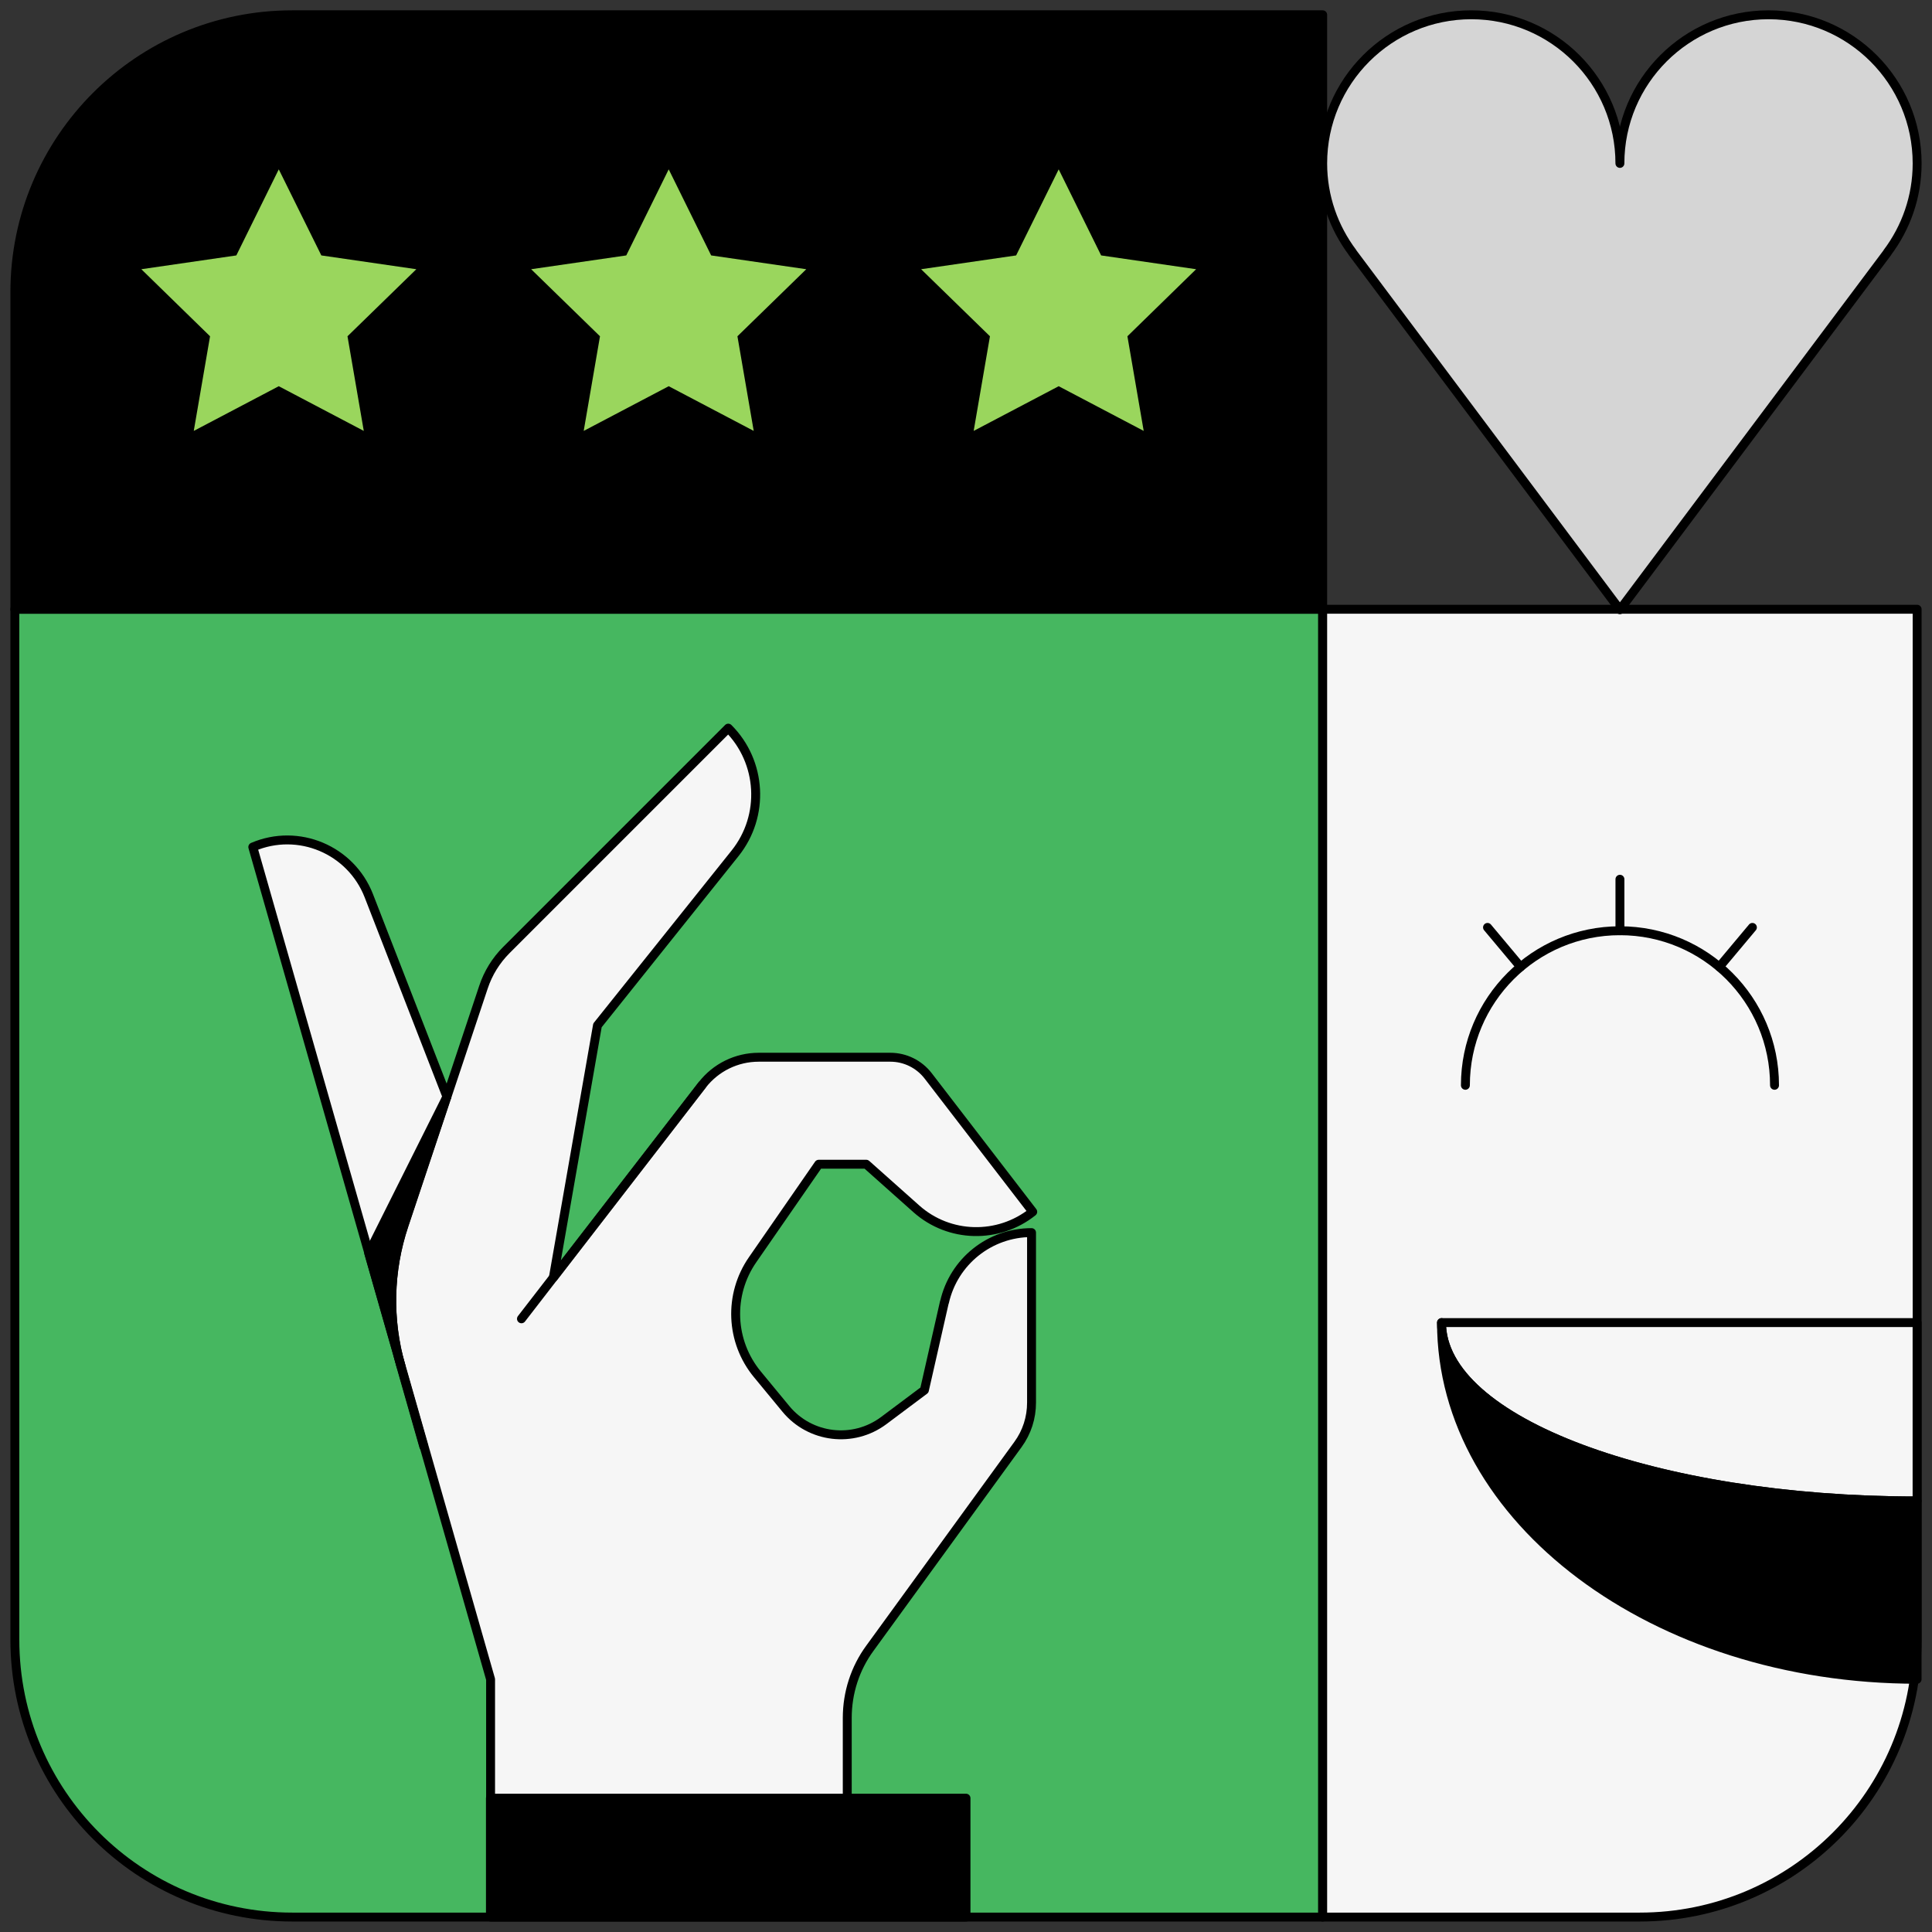 <svg width="130" height="130" viewBox="0 0 130 130" fill="none" xmlns="http://www.w3.org/2000/svg">
<rect x="0" y="0" width="130" height="130" fill="#333333" stroke="none"/>
<path d="M89 40.995H1V110.328C1 120.638 9.357 128.995 19.667 128.995H89V40.995Z" fill="#46B760" stroke="black" stroke-width="0.6" stroke-linecap="round" stroke-linejoin="round"/>
<path d="M89 0.995H19.667C9.357 0.995 1 9.352 1 19.662V40.995H89V0.995Z" fill="black" stroke="black" stroke-width="0.6" stroke-linecap="round" stroke-linejoin="round"/>
<path d="M129 40.995H89V128.995H110.333C120.643 128.995 129 120.638 129 110.328V40.995Z" fill="#F6F6F6" stroke="black" stroke-width="0.6" stroke-linecap="round" stroke-linejoin="round"/>
<path d="M129 10.995C129 5.475 124.52 0.995 119 0.995C113.48 0.995 109 5.475 109 10.995C109 5.475 104.52 0.995 99 0.995C93.48 0.995 89 5.475 89 10.995C89 13.243 89.752 15.315 91.008 16.987H91L109 41.027L127 16.995H126.992C128.248 15.323 129 13.251 129 10.995Z" fill="#D5D5D5" stroke="black" stroke-width="0.6" stroke-linecap="round" stroke-linejoin="round"/>
<path d="M18.758 11.395L21.622 17.187L28.014 18.115L23.382 22.627L24.478 28.995L18.758 25.987L13.038 28.995L14.134 22.627L9.51 18.115L15.902 17.187L18.758 11.395Z" fill="#9AD65D"/>
<path d="M44.996 11.395L47.852 17.187L54.252 18.115L49.62 22.627L50.716 28.995L44.996 25.987L39.276 28.995L40.372 22.627L35.74 18.115L42.14 17.187L44.996 11.395Z" fill="#9AD65D"/>
<path d="M71.237 11.395L74.093 17.187L80.484 18.115L75.861 22.627L76.957 28.995L71.237 25.987L65.516 28.995L66.612 22.627L61.98 18.115L68.373 17.187L71.237 11.395Z" fill="#9AD65D"/>
<path d="M65 120.995H33V128.995H65V120.995Z" fill="black" stroke="black" stroke-width="0.6" stroke-linecap="round" stroke-linejoin="round"/>
<path d="M63.546 87.619L62.202 93.539L59.466 95.587C57.41 97.123 54.514 96.779 52.882 94.803L50.962 92.475C49.138 90.267 49.01 87.115 50.642 84.763L55.09 78.339H58.29L61.658 81.339C63.866 83.307 67.178 83.387 69.49 81.539L62.45 72.387C61.842 71.603 60.906 71.139 59.914 71.139H51.05C49.562 71.139 48.162 71.827 47.25 73.003L37.234 85.963L40.202 68.995L49.466 57.411C51.474 54.899 51.274 51.267 49.002 48.995L34.074 63.923C33.37 64.627 32.842 65.483 32.53 66.427L30.074 73.795L24.818 60.275C23.61 57.171 20.074 55.683 17.01 56.995L33.01 112.995V120.995H57.01V115.595C57.01 113.907 57.538 112.259 58.538 110.899C61.146 107.307 66.386 100.107 68.498 97.195C69.098 96.371 69.41 95.395 69.41 94.379V82.939C66.602 82.939 64.17 84.883 63.554 87.619H63.546Z" fill="#F6F6F6" stroke="black" stroke-width="0.6" stroke-linecap="round" stroke-linejoin="round"/>
<path d="M30.064 73.795L27.176 82.451C26.16 85.507 26.088 88.803 26.968 91.907L28.512 97.323" stroke="black" stroke-width="0.6" stroke-linecap="round" stroke-linejoin="round"/>
<path d="M35.088 88.739L47.248 73.003" stroke="black" stroke-width="0.6" stroke-linecap="round" stroke-linejoin="round"/>
<path d="M27.185 82.451L30.073 73.795L24.809 84.315L26.977 91.907C26.089 88.803 26.161 85.507 27.185 82.451Z" fill="black" stroke="black" stroke-width="0.6" stroke-linecap="round" stroke-linejoin="round"/>
<path d="M119.404 73.027C119.404 67.283 114.748 62.627 109.004 62.627C103.26 62.627 98.603 67.283 98.603 73.027" stroke="black" stroke-width="0.6" stroke-linecap="round" stroke-linejoin="round"/>
<path d="M109.002 62.627V59.163" stroke="black" stroke-width="0.6" stroke-linecap="round" stroke-linejoin="round"/>
<path d="M102.316 65.059L100.092 62.403" stroke="black" stroke-width="0.6" stroke-linecap="round" stroke-linejoin="round"/>
<path d="M115.691 65.059L117.915 62.403" stroke="black" stroke-width="0.6" stroke-linecap="round" stroke-linejoin="round"/>
<path d="M128.996 100.995V88.995H96.996C96.996 95.619 111.324 100.995 128.996 100.995Z" fill="#F6F6F6" stroke="black" stroke-width="0.6" stroke-linecap="round" stroke-linejoin="round"/>
<path d="M96.996 88.995C96.996 102.251 111.324 112.995 128.996 112.995V100.995C111.324 100.995 96.996 95.619 96.996 88.995Z" fill="black" stroke="black" stroke-width="0.6" stroke-linecap="round" stroke-linejoin="round"/>
</svg>
